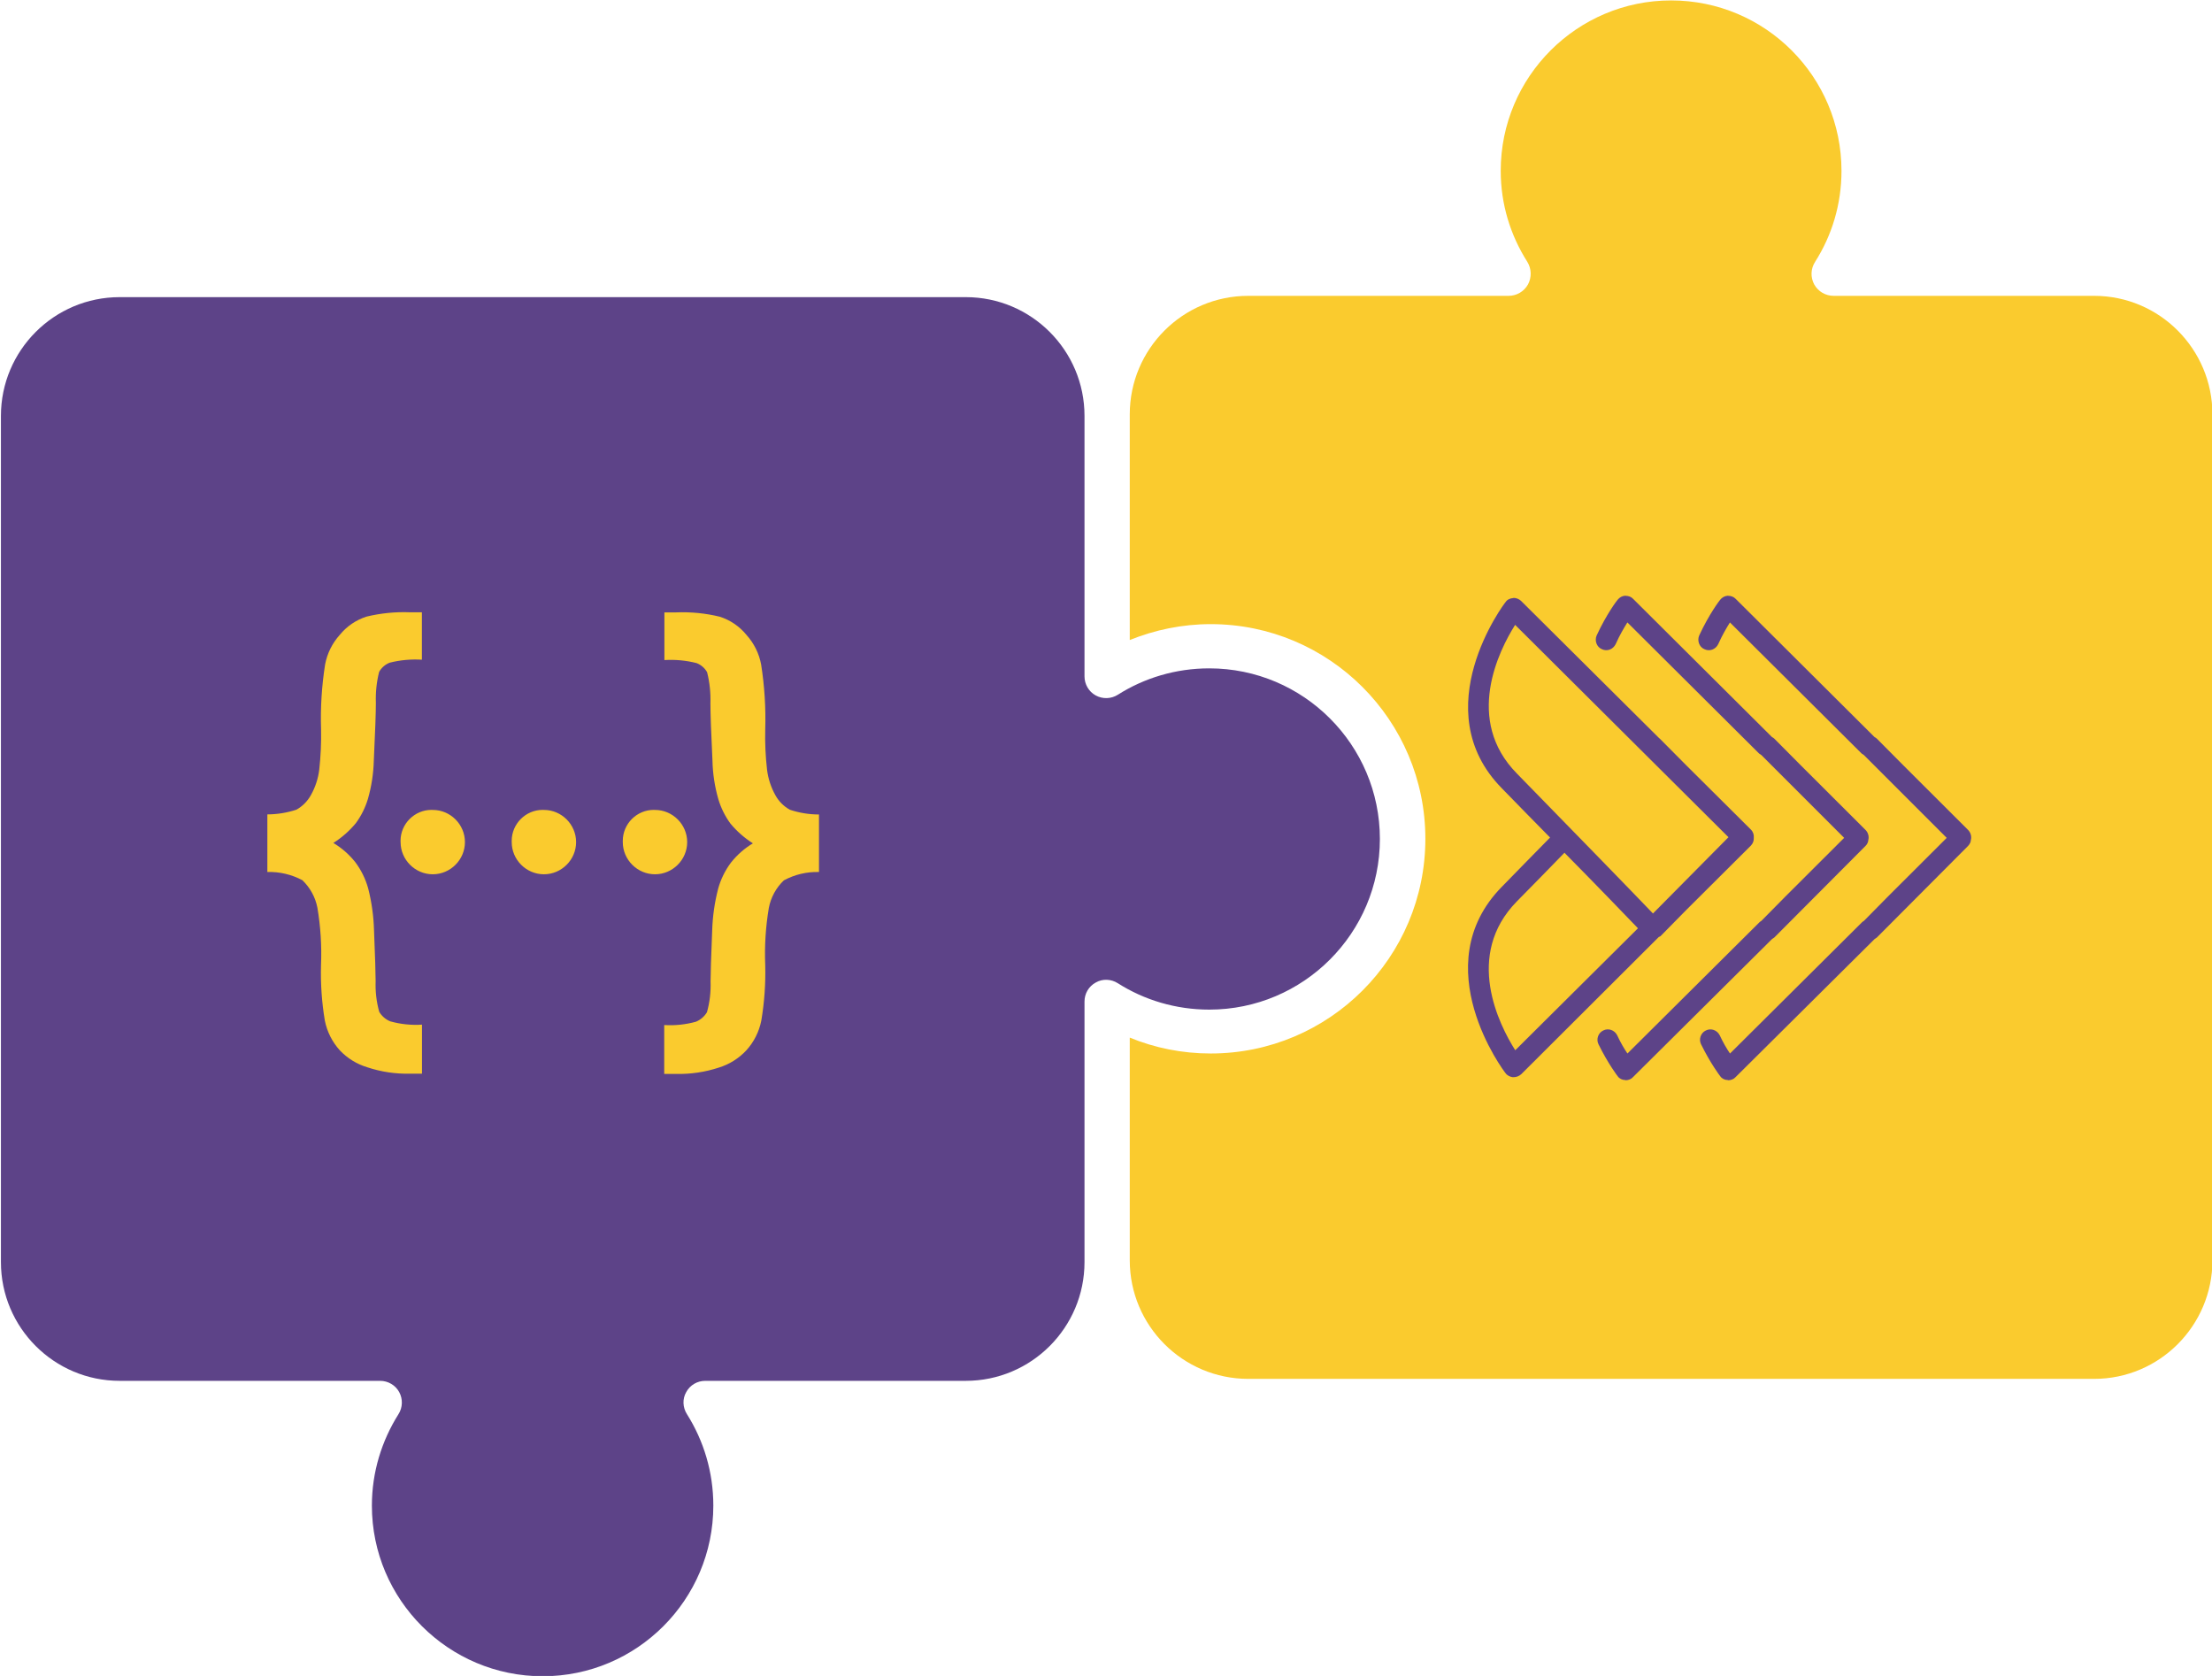 <?xml version="1.0" encoding="UTF-8" standalone="no"?>
<!DOCTYPE svg PUBLIC "-//W3C//DTD SVG 1.1//EN" "http://www.w3.org/Graphics/SVG/1.1/DTD/svg11.dtd">
<svg width="100%" height="100%" viewBox="0 0 792 600" version="1.1" xmlns="http://www.w3.org/2000/svg" xmlns:xlink="http://www.w3.org/1999/xlink" xml:space="preserve" xmlns:serif="http://www.serif.com/" style="fill-rule:evenodd;clip-rule:evenodd;stroke-linejoin:round;stroke-miterlimit:2;">
    <g transform="matrix(1,0,0,1,-1824.94,-7792.21)">
        <g transform="matrix(8.006,0,0,8.006,-27563.6,-2314.65)">
            <path d="M3738.28,1275.64C3738.64,1275.64 3738.97,1275.45 3739.15,1275.13C3739.32,1274.81 3739.31,1274.43 3739.12,1274.12C3738.37,1272.94 3737.93,1271.55 3737.93,1270.05C3737.93,1265.84 3741.35,1262.43 3745.55,1262.43C3749.76,1262.43 3753.17,1265.84 3753.17,1270.05C3753.17,1271.55 3752.74,1272.94 3751.99,1274.12C3751.79,1274.43 3751.78,1274.81 3751.95,1275.13C3752.13,1275.45 3752.46,1275.64 3752.82,1275.64L3764.47,1275.64C3767.39,1275.64 3769.76,1278.02 3769.76,1280.94L3769.76,1318.77C3769.76,1321.69 3767.39,1324.07 3764.47,1324.07C3764.47,1324.07 3726.64,1324.07 3726.64,1324.07C3723.71,1324.07 3721.34,1321.69 3721.34,1318.77L3721.34,1308.81C3722.46,1309.27 3723.68,1309.52 3724.96,1309.52C3730.26,1309.52 3734.56,1305.22 3734.56,1299.92C3734.56,1294.62 3730.26,1290.32 3724.96,1290.32C3723.68,1290.32 3722.46,1290.58 3721.34,1291.03C3721.34,1291.03 3721.34,1280.94 3721.34,1280.94C3721.34,1278.02 3723.71,1275.64 3726.64,1275.64C3726.64,1275.64 3738.28,1275.64 3738.28,1275.64Z" style="fill:rgb(250,203,46);fill-rule:nonzero;"/>
            <g transform="matrix(0.177,0,0,0.177,3736.4,1288.64)">
                <path d="M66.041,2.311C65.233,2.367 64.572,2.739 64.087,3.35C63.954,3.477 61.282,6.969 58.792,12.366C58.237,13.652 58.792,15.254 60.078,15.81C61.413,16.471 62.938,15.888 63.599,14.553C64.598,12.29 65.716,10.421 66.559,9.065L99.849,42.191C100.053,42.352 100.207,42.409 100.411,42.57L121.334,63.492L106.487,78.31L100.384,84.493C100.174,84.591 100.04,84.718 99.906,84.844L66.577,117.972C65.776,116.805 64.855,115.244 63.97,113.347C63.303,112.053 61.757,111.49 60.464,112.158C59.199,112.748 58.608,114.371 59.275,115.664C61.642,120.465 64.003,123.601 64.129,123.734C64.53,124.318 65.274,124.676 65.977,124.669C66.054,124.698 66.132,124.726 66.132,124.726C66.835,124.719 67.545,124.452 68.002,123.918L103.096,89.069C103.307,88.971 103.469,88.767 103.679,88.669L126.717,65.539C127.146,65.082 127.42,64.569 127.435,64.049C127.667,63.171 127.407,62.201 126.775,61.533L110.207,44.998L103.673,38.418C103.469,38.256 103.343,38.123 103.111,38.038L68.023,3.119C67.517,2.585 66.821,2.332 66.119,2.339L66.041,2.311ZM40.129,2.308C39.321,2.364 38.66,2.736 38.175,3.347C38.041,3.474 35.369,6.966 32.88,12.363C32.324,13.649 32.879,15.251 34.165,15.807C35.5,16.468 37.025,15.885 37.686,14.55C38.685,12.287 39.803,10.418 40.647,9.062L73.936,42.188C74.14,42.35 74.294,42.406 74.498,42.568L95.421,63.489L80.574,78.307L74.472,84.49C74.261,84.588 74.127,84.714 73.994,84.841L40.664,117.968C39.863,116.801 38.943,115.241 38.058,113.343C37.391,112.05 35.845,111.487 34.551,112.154C33.286,112.744 32.695,114.367 33.362,115.661C35.73,120.462 38.09,123.597 38.216,123.73C38.617,124.314 39.362,124.673 40.065,124.666C40.142,124.694 40.219,124.722 40.219,124.722C40.922,124.715 41.632,124.448 42.089,123.914L77.183,89.066C77.394,88.967 77.556,88.764 77.766,88.665L100.804,65.536C101.205,65.156 101.507,64.566 101.521,64.046C101.754,63.168 101.494,62.198 100.861,61.53L84.294,44.995L77.76,38.415C77.556,38.253 77.43,38.12 77.198,38.035L42.11,3.117C41.605,2.582 40.986,2.357 40.206,2.336L40.129,2.308ZM11.799,2.906C10.998,2.962 10.266,3.303 9.862,3.937C9.597,4.188 -10.696,31.087 8.963,51.001C13.08,55.19 17.169,59.456 21.112,63.408C17.132,67.428 13.096,71.601 8.956,75.822C-10.736,95.823 9.611,122.671 9.862,122.936C10.259,123.514 10.997,123.87 11.743,123.967C11.847,123.919 11.847,123.919 11.924,123.947C12.621,123.94 13.325,123.675 13.855,123.174L48.602,88.516C48.783,88.495 48.916,88.37 49.02,88.321L55.496,81.738L71.834,65.465C72.392,64.887 72.643,64.197 72.588,63.395C72.657,62.727 72.421,61.946 71.843,61.388L55.465,45.098L48.986,38.574C48.937,38.47 48.784,38.414 48.659,38.281L13.792,3.631C13.339,3.206 12.678,2.879 11.904,2.857C11.876,2.934 11.799,2.906 11.799,2.906ZM12.725,79.537C16.837,75.392 20.873,71.22 24.749,67.249C33.185,75.788 40.109,82.995 43.321,86.334L12.316,117.146C8.235,110.713 -0.652,93.157 12.725,79.537ZM12.755,47.26C-0.627,33.71 8.186,16.173 12.285,9.68L66.191,63.324L47.113,82.593C42.02,77.267 27.363,62.211 12.755,47.26Z" style="fill:rgb(93,67,136);fill-rule:nonzero;"/>
            </g>
            <g transform="matrix(1,0,0,1,9.206,25.998)">
                <path d="M3711.6,1280.38C3711.3,1280.19 3710.92,1280.17 3710.61,1280.35C3710.3,1280.52 3710.11,1280.84 3710.11,1281.2L3710.11,1292.85C3710.11,1295.78 3707.73,1298.16 3704.8,1298.16C3704.8,1298.16 3693.15,1298.16 3693.15,1298.16C3692.79,1298.16 3692.47,1298.35 3692.3,1298.66C3692.12,1298.97 3692.14,1299.35 3692.33,1299.65C3693.08,1300.84 3693.51,1302.24 3693.51,1303.74C3693.51,1307.95 3690.09,1311.37 3685.88,1311.37C3681.67,1311.37 3678.24,1307.95 3678.24,1303.74C3678.24,1302.24 3678.68,1300.84 3679.43,1299.65C3679.62,1299.35 3679.63,1298.97 3679.46,1298.66C3679.29,1298.35 3678.96,1298.16 3678.61,1298.16L3666.96,1298.16C3664.03,1298.16 3661.65,1295.78 3661.65,1292.85C3661.65,1292.85 3661.65,1255.01 3661.65,1255.01C3661.65,1252.08 3664.03,1249.7 3666.96,1249.7C3666.96,1249.7 3704.8,1249.7 3704.8,1249.7C3707.73,1249.7 3710.11,1252.08 3710.11,1255.01L3710.11,1266.66C3710.11,1267.01 3710.3,1267.34 3710.61,1267.51C3710.92,1267.68 3711.3,1267.67 3711.6,1267.48C3712.78,1266.73 3714.19,1266.3 3715.69,1266.3C3719.9,1266.3 3723.32,1269.72 3723.32,1273.93C3723.32,1278.14 3719.9,1281.56 3715.69,1281.56C3714.19,1281.56 3712.78,1281.13 3711.6,1280.38Z" style="fill:rgb(93,67,136);fill-rule:nonzero;"/>
            </g>
            <g transform="matrix(2.122,0,0,2.122,3598.08,53.543)">
                <path d="M50.797,588.235C50.633,588.39 50.523,588.593 50.48,588.815C50.413,589.214 50.387,589.62 50.404,590.024C50.414,590.416 50.386,590.807 50.321,591.193C50.274,591.427 50.165,591.643 50.004,591.819C49.846,591.988 49.647,592.113 49.425,592.181C49.136,592.276 48.832,592.321 48.527,592.314L48.275,592.314L48.275,591.284C48.501,591.298 48.727,591.274 48.944,591.214C49.041,591.174 49.122,591.104 49.176,591.014C49.235,590.803 49.26,590.585 49.252,590.366C49.252,590.211 49.263,589.854 49.286,589.293C49.295,588.996 49.337,588.701 49.411,588.414C49.466,588.213 49.559,588.024 49.684,587.858C49.812,587.697 49.968,587.56 50.144,587.455C49.966,587.342 49.806,587.201 49.671,587.039C49.557,586.883 49.471,586.709 49.416,586.525C49.34,586.261 49.298,585.988 49.292,585.713C49.263,585.119 49.249,584.716 49.249,584.503C49.256,584.283 49.233,584.063 49.179,583.849C49.13,583.761 49.051,583.693 48.958,583.657C48.736,583.6 48.507,583.579 48.279,583.593L48.279,582.588L48.531,582.588C48.838,582.576 49.146,582.606 49.445,582.679C49.666,582.749 49.862,582.883 50.008,583.062C50.167,583.238 50.275,583.455 50.318,583.688C50.389,584.14 50.418,584.599 50.404,585.057C50.397,585.339 50.41,585.621 50.442,585.902C50.465,586.091 50.525,586.274 50.618,586.441C50.689,586.57 50.795,586.676 50.923,586.747C51.121,586.813 51.328,586.847 51.537,586.847L51.537,588.059C51.279,588.052 51.024,588.112 50.797,588.235ZM39.911,588.059L39.911,586.845C40.119,586.844 40.325,586.811 40.523,586.746C40.651,586.675 40.757,586.568 40.828,586.44C40.922,586.273 40.982,586.09 41.005,585.9C41.036,585.62 41.049,585.338 41.043,585.055C41.028,584.597 41.057,584.139 41.128,583.686C41.172,583.453 41.279,583.237 41.438,583.061C41.585,582.881 41.78,582.748 42.001,582.677C42.3,582.605 42.608,582.574 42.916,582.586L43.168,582.586L43.168,583.585C42.94,583.571 42.711,583.592 42.489,583.648C42.395,583.685 42.317,583.753 42.267,583.841C42.213,584.054 42.19,584.274 42.198,584.495C42.198,584.707 42.183,585.11 42.155,585.704C42.148,585.979 42.107,586.252 42.031,586.517C41.976,586.701 41.89,586.875 41.776,587.03C41.641,587.193 41.481,587.334 41.302,587.447C41.479,587.552 41.634,587.689 41.762,587.849C41.888,588.016 41.98,588.204 42.036,588.405C42.109,588.693 42.151,588.989 42.159,589.286C42.182,589.846 42.193,590.204 42.193,590.359C42.185,590.577 42.21,590.796 42.269,591.006C42.323,591.096 42.404,591.167 42.501,591.206C42.718,591.267 42.944,591.29 43.17,591.276L43.17,592.309L42.918,592.309C42.613,592.316 42.309,592.271 42.02,592.175C41.799,592.109 41.599,591.986 41.44,591.819C41.28,591.643 41.17,591.427 41.123,591.193C41.058,590.806 41.031,590.414 41.042,590.022C41.059,589.617 41.033,589.211 40.966,588.812C40.923,588.59 40.812,588.388 40.649,588.232C40.422,588.111 40.168,588.051 39.911,588.059ZM42.719,587.429C42.719,587.42 42.718,587.411 42.718,587.402C42.718,587.044 43.013,586.75 43.37,586.75C43.379,586.75 43.389,586.75 43.398,586.751C43.77,586.751 44.075,587.057 44.075,587.429C44.075,587.801 43.769,588.107 43.397,588.107C43.025,588.107 42.719,587.801 42.719,587.429ZM47.402,587.429L47.402,587.402C47.402,587.044 47.696,586.75 48.054,586.75C48.063,586.75 48.072,586.75 48.081,586.751C48.453,586.751 48.759,587.057 48.759,587.429C48.759,587.801 48.453,588.107 48.081,588.107C47.709,588.107 47.402,587.801 47.402,587.429ZM45.061,587.429L45.061,587.402C45.061,587.044 45.355,586.75 45.713,586.75C45.722,586.75 45.731,586.75 45.74,586.751C46.112,586.751 46.418,587.057 46.418,587.429C46.418,587.801 46.112,588.107 45.74,588.107C45.367,588.107 45.061,587.801 45.061,587.429Z" style="fill:rgb(250,203,46);fill-rule:nonzero;"/>
            </g>
        </g>
    </g>
</svg>

